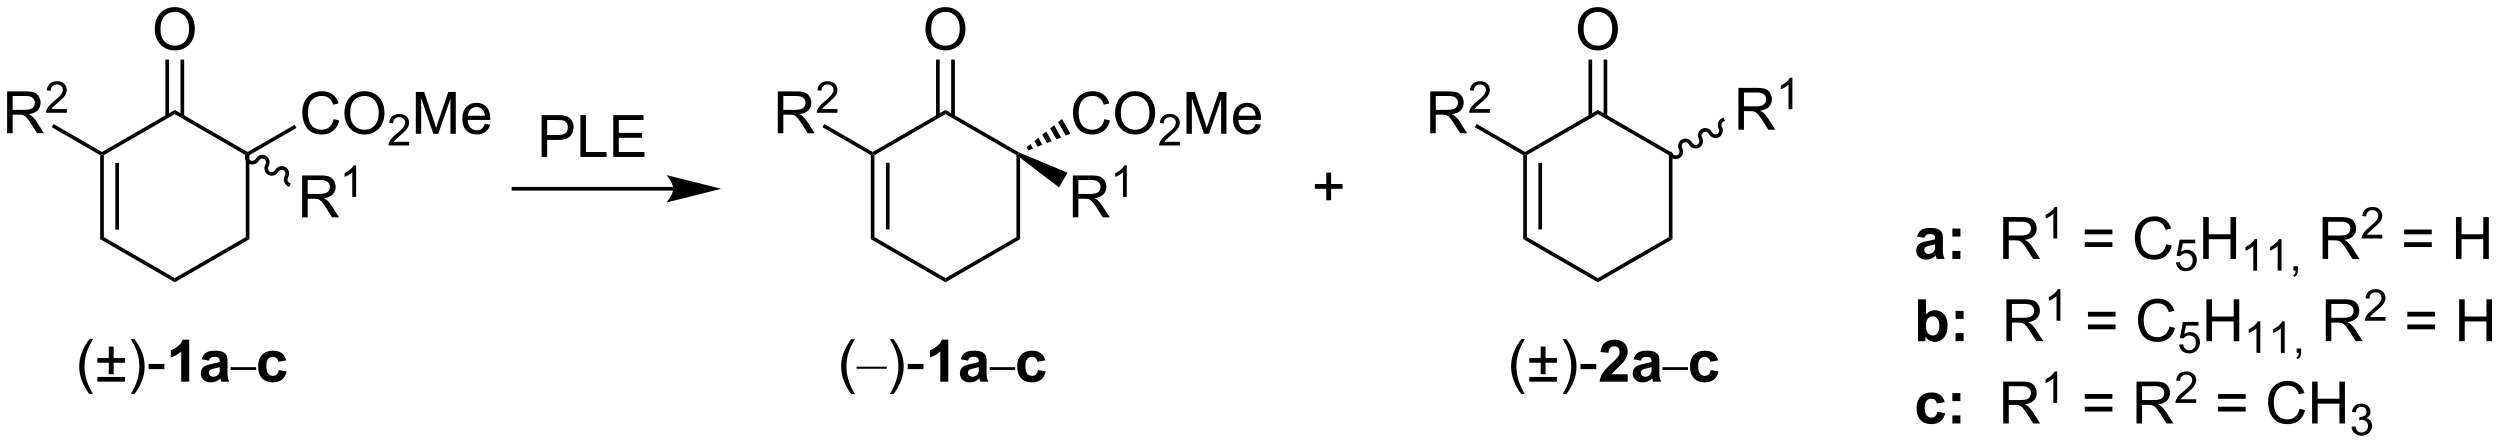 <?xml version="1.0" encoding="UTF-8"?>
<!DOCTYPE svg PUBLIC '-//W3C//DTD SVG 1.0//EN'
          'http://www.w3.org/TR/2001/REC-SVG-20010904/DTD/svg10.dtd'>
<svg stroke-dasharray="none" shape-rendering="auto" xmlns="http://www.w3.org/2000/svg" font-family="'Dialog'" text-rendering="auto" width="938" fill-opacity="1" color-interpolation="auto" color-rendering="auto" preserveAspectRatio="xMidYMid meet" font-size="12px" viewBox="0 0 938 167" fill="black" xmlns:xlink="http://www.w3.org/1999/xlink" stroke="black" image-rendering="auto" stroke-miterlimit="10" stroke-linecap="square" stroke-linejoin="miter" font-style="normal" stroke-width="1" height="167" stroke-dashoffset="0" font-weight="normal" stroke-opacity="1"
><!--Generated by the Batik Graphics2D SVG Generator--><defs id="genericDefs"
  /><g
  ><defs id="defs1"
    ><clipPath clipPathUnits="userSpaceOnUse" id="clipPath1"
      ><path d="M2.201 1.611 L353.818 1.611 L353.818 63.911 L2.201 63.911 L2.201 1.611 Z"
      /></clipPath
      ><clipPath clipPathUnits="userSpaceOnUse" id="clipPath2"
      ><path d="M4.189 17.029 L4.189 77.597 L346.028 77.597 L346.028 17.029 Z"
      /></clipPath
    ></defs
    ><g transform="scale(2.667,2.667) translate(-2.201,-1.611) matrix(1.029,0,0,1.029,-2.107,-15.905)"
    ><path d="M17.884 38.248 L18.134 38.104 L18.384 38.248 L18.384 49.46 L17.884 49.748 ZM19.954 39.299 L19.954 48.409 L20.454 48.409 L20.454 39.299 Z" stroke="none" clip-path="url(#clipPath2)"
    /></g
    ><g transform="matrix(2.743,0,0,2.743,-11.489,-46.709)"
    ><path d="M17.884 49.748 L18.384 49.46 L28.094 55.066 L28.094 55.643 Z" stroke="none" clip-path="url(#clipPath2)"
    /></g
    ><g transform="matrix(2.743,0,0,2.743,-11.489,-46.709)"
    ><path d="M28.094 55.643 L28.094 55.066 L37.803 49.46 L38.303 49.748 Z" stroke="none" clip-path="url(#clipPath2)"
    /></g
    ><g transform="matrix(2.743,0,0,2.743,-11.489,-46.709)"
    ><path d="M38.303 49.748 L37.803 49.46 L37.803 38.248 L38.053 38.104 L38.303 38.248 Z" stroke="none" clip-path="url(#clipPath2)"
    /></g
    ><g transform="matrix(2.743,0,0,2.743,-11.489,-46.709)"
    ><path d="M38.053 37.816 L38.053 38.104 L37.803 38.248 L28.094 32.643 L28.094 32.066 Z" stroke="none" clip-path="url(#clipPath2)"
    /></g
    ><g transform="matrix(2.743,0,0,2.743,-11.489,-46.709)"
    ><path d="M28.094 32.066 L28.094 32.643 L18.384 38.248 L18.134 38.104 L18.134 37.816 Z" stroke="none" clip-path="url(#clipPath2)"
    /></g
    ><g transform="matrix(2.743,0,0,2.743,-11.489,-46.709)"
    ><path d="M25.357 21.04 Q25.357 19.613 26.122 18.808 Q26.888 18.001 28.099 18.001 Q28.89 18.001 29.526 18.381 Q30.164 18.759 30.497 19.436 Q30.833 20.113 30.833 20.972 Q30.833 21.845 30.482 22.532 Q30.13 23.22 29.484 23.574 Q28.841 23.928 28.094 23.928 Q27.286 23.928 26.648 23.538 Q26.013 23.144 25.685 22.47 Q25.357 21.793 25.357 21.04 ZM26.138 21.051 Q26.138 22.087 26.693 22.683 Q27.25 23.277 28.091 23.277 Q28.945 23.277 29.497 22.676 Q30.052 22.074 30.052 20.97 Q30.052 20.269 29.815 19.748 Q29.578 19.228 29.122 18.941 Q28.669 18.652 28.101 18.652 Q27.297 18.652 26.716 19.207 Q26.138 19.759 26.138 21.051 Z" stroke="none" clip-path="url(#clipPath2)"
    /></g
    ><g transform="matrix(2.743,0,0,2.743,-11.489,-46.709)"
    ><path d="M29.379 32.952 L29.379 25.181 L28.879 25.181 L28.879 32.952 ZM27.309 32.952 L27.309 25.181 L26.809 25.181 L26.809 32.952 Z" stroke="none" clip-path="url(#clipPath2)"
    /></g
    ><g transform="matrix(2.743,0,0,2.743,-11.489,-46.709)"
    ><path d="M5.161 35.254 L5.161 29.528 L7.7 29.528 Q8.465 29.528 8.864 29.681 Q9.262 29.835 9.499 30.226 Q9.739 30.616 9.739 31.09 Q9.739 31.7 9.343 32.119 Q8.95 32.535 8.124 32.647 Q8.426 32.793 8.583 32.934 Q8.913 33.239 9.21 33.694 L10.208 35.254 L9.255 35.254 L8.497 34.062 Q8.163 33.546 7.947 33.272 Q7.734 32.999 7.564 32.89 Q7.395 32.78 7.218 32.739 Q7.09 32.71 6.796 32.71 L5.918 32.71 L5.918 35.254 L5.161 35.254 ZM5.918 32.054 L7.546 32.054 Q8.067 32.054 8.359 31.947 Q8.653 31.84 8.804 31.603 Q8.958 31.366 8.958 31.09 Q8.958 30.684 8.661 30.424 Q8.366 30.16 7.731 30.16 L5.918 30.16 L5.918 32.054 Z" stroke="none" clip-path="url(#clipPath2)"
    /></g
    ><g transform="matrix(2.743,0,0,2.743,-11.489,-46.709)"
    ><path d="M13.329 31.946 L13.329 32.454 L10.489 32.454 Q10.484 32.263 10.552 32.087 Q10.659 31.798 10.898 31.517 Q11.138 31.235 11.589 30.866 Q12.288 30.292 12.534 29.956 Q12.78 29.62 12.78 29.321 Q12.78 29.009 12.556 28.794 Q12.333 28.577 11.972 28.577 Q11.591 28.577 11.363 28.806 Q11.134 29.034 11.132 29.439 L10.589 29.384 Q10.646 28.776 11.009 28.46 Q11.372 28.142 11.984 28.142 Q12.603 28.142 12.962 28.485 Q13.323 28.827 13.323 29.333 Q13.323 29.591 13.218 29.841 Q13.113 30.089 12.866 30.364 Q12.622 30.64 12.054 31.12 Q11.579 31.519 11.444 31.661 Q11.31 31.804 11.222 31.946 L13.329 31.946 Z" stroke="none" clip-path="url(#clipPath2)"
    /></g
    ><g transform="matrix(2.743,0,0,2.743,-11.489,-46.709)"
    ><path d="M18.134 37.816 L18.134 38.104 L17.884 38.248 L11.268 34.429 L11.518 33.996 Z" stroke="none" clip-path="url(#clipPath2)"
    /></g
    ><g transform="matrix(2.743,0,0,2.743,-11.489,-46.709)"
    ><path d="M49.84 33.321 L50.598 33.511 Q50.361 34.446 49.741 34.938 Q49.122 35.428 48.228 35.428 Q47.301 35.428 46.721 35.05 Q46.142 34.673 45.838 33.959 Q45.536 33.243 45.536 32.423 Q45.536 31.527 45.877 30.863 Q46.221 30.196 46.851 29.85 Q47.481 29.504 48.239 29.504 Q49.098 29.504 49.684 29.941 Q50.27 30.379 50.502 31.173 L49.754 31.347 Q49.556 30.722 49.176 30.439 Q48.799 30.152 48.223 30.152 Q47.564 30.152 47.119 30.47 Q46.676 30.785 46.497 31.319 Q46.317 31.852 46.317 32.418 Q46.317 33.149 46.53 33.694 Q46.744 34.238 47.192 34.509 Q47.642 34.777 48.166 34.777 Q48.801 34.777 49.241 34.41 Q49.684 34.043 49.84 33.321 ZM51.303 32.54 Q51.303 31.113 52.068 30.308 Q52.834 29.501 54.045 29.501 Q54.836 29.501 55.472 29.881 Q56.11 30.259 56.443 30.936 Q56.779 31.613 56.779 32.472 Q56.779 33.345 56.428 34.032 Q56.076 34.72 55.43 35.074 Q54.787 35.428 54.039 35.428 Q53.232 35.428 52.594 35.037 Q51.959 34.644 51.631 33.97 Q51.303 33.293 51.303 32.54 ZM52.084 32.55 Q52.084 33.587 52.639 34.183 Q53.196 34.777 54.037 34.777 Q54.891 34.777 55.443 34.175 Q55.998 33.574 55.998 32.47 Q55.998 31.769 55.761 31.248 Q55.524 30.727 55.068 30.441 Q54.615 30.152 54.047 30.152 Q53.243 30.152 52.662 30.707 Q52.084 31.259 52.084 32.55 Z" stroke="none" clip-path="url(#clipPath2)"
    /></g
    ><g transform="matrix(2.743,0,0,2.743,-11.489,-46.709)"
    ><path d="M60.159 36.421 L60.159 36.929 L57.319 36.929 Q57.313 36.738 57.381 36.562 Q57.489 36.273 57.727 35.992 Q57.967 35.71 58.418 35.341 Q59.118 34.767 59.364 34.431 Q59.61 34.095 59.61 33.796 Q59.61 33.484 59.385 33.269 Q59.163 33.052 58.801 33.052 Q58.42 33.052 58.192 33.281 Q57.963 33.509 57.961 33.913 L57.418 33.859 Q57.475 33.251 57.838 32.935 Q58.202 32.617 58.813 32.617 Q59.432 32.617 59.791 32.96 Q60.153 33.302 60.153 33.808 Q60.153 34.066 60.047 34.316 Q59.942 34.564 59.696 34.839 Q59.452 35.115 58.883 35.595 Q58.409 35.994 58.274 36.136 Q58.139 36.279 58.051 36.421 L60.159 36.421 Z" stroke="none" clip-path="url(#clipPath2)"
    /></g
    ><g transform="matrix(2.743,0,0,2.743,-11.489,-46.709)"
    ><path d="M61.068 35.329 L61.068 29.602 L62.209 29.602 L63.565 33.657 Q63.753 34.222 63.839 34.504 Q63.935 34.191 64.143 33.587 L65.513 29.602 L66.534 29.602 L66.534 35.329 L65.802 35.329 L65.802 30.535 L64.138 35.329 L63.456 35.329 L61.8 30.454 L61.8 35.329 L61.068 35.329 ZM70.505 33.993 L71.232 34.082 Q71.06 34.72 70.594 35.071 Q70.13 35.423 69.409 35.423 Q68.498 35.423 67.964 34.863 Q67.432 34.3 67.432 33.29 Q67.432 32.243 67.972 31.665 Q68.511 31.087 69.37 31.087 Q70.201 31.087 70.727 31.655 Q71.255 32.22 71.255 33.246 Q71.255 33.308 71.253 33.433 L68.159 33.433 Q68.198 34.118 68.544 34.483 Q68.893 34.845 69.412 34.845 Q69.8 34.845 70.073 34.642 Q70.347 34.438 70.505 33.993 ZM68.198 32.855 L70.513 32.855 Q70.466 32.332 70.248 32.071 Q69.912 31.665 69.378 31.665 Q68.893 31.665 68.563 31.991 Q68.232 32.313 68.198 32.855 Z" stroke="none" clip-path="url(#clipPath2)"
    /></g
    ><g transform="matrix(2.743,0,0,2.743,-11.489,-46.709)"
    ><path d="M38.303 38.248 L38.053 38.104 L38.053 37.816 L44.492 34.098 L44.742 34.531 Z" stroke="none" clip-path="url(#clipPath2)"
    /></g
    ><g transform="matrix(2.743,0,0,2.743,-11.489,-46.709)"
    ><path d="M45.517 46.754 L45.517 41.028 L48.056 41.028 Q48.822 41.028 49.221 41.181 Q49.619 41.335 49.856 41.726 Q50.096 42.116 50.096 42.59 Q50.096 43.2 49.7 43.619 Q49.306 44.035 48.481 44.147 Q48.783 44.293 48.939 44.434 Q49.27 44.739 49.567 45.194 L50.564 46.754 L49.611 46.754 L48.853 45.562 Q48.52 45.046 48.304 44.772 Q48.09 44.499 47.921 44.39 Q47.752 44.28 47.575 44.239 Q47.447 44.21 47.153 44.21 L46.275 44.21 L46.275 46.754 L45.517 46.754 ZM46.275 43.554 L47.903 43.554 Q48.424 43.554 48.715 43.447 Q49.01 43.34 49.161 43.103 Q49.314 42.866 49.314 42.59 Q49.314 42.184 49.017 41.923 Q48.723 41.66 48.088 41.66 L46.275 41.66 L46.275 43.554 Z" stroke="none" clip-path="url(#clipPath2)"
    /></g
    ><g transform="matrix(2.743,0,0,2.743,-11.489,-46.709)"
    ><path d="M52.901 43.954 L52.373 43.954 L52.373 40.593 Q52.182 40.775 51.873 40.956 Q51.565 41.138 51.319 41.23 L51.319 40.72 Q51.76 40.511 52.09 40.216 Q52.422 39.919 52.561 39.642 L52.901 39.642 L52.901 43.954 Z" stroke="none" clip-path="url(#clipPath2)"
    /></g
    ><g transform="matrix(2.743,0,0,2.743,-11.489,-46.709)"
    ><path d="M37.836 37.979 C37.546 38.481 37.706 39.117 38.193 39.398 C38.68 39.679 39.31 39.499 39.6 38.997 C39.752 38.734 40.076 38.637 40.323 38.78 C40.571 38.923 40.649 39.252 40.497 39.515 C40.207 40.017 40.367 40.653 40.853 40.934 C41.34 41.215 41.97 41.035 42.26 40.533 C42.412 40.27 42.736 40.173 42.984 40.316 C43.231 40.459 43.309 40.788 43.157 41.051 C42.867 41.553 43.027 42.188 43.514 42.469 L43.73 42.594 L43.98 42.161 L43.764 42.036 C43.516 41.893 43.438 41.564 43.59 41.301 C43.88 40.799 43.72 40.164 43.233 39.883 C42.746 39.602 42.117 39.781 41.827 40.283 C41.675 40.546 41.351 40.644 41.103 40.5 C40.856 40.357 40.778 40.028 40.93 39.765 C41.22 39.263 41.06 38.628 40.573 38.347 C40.086 38.066 39.456 38.245 39.166 38.747 C39.015 39.01 38.691 39.108 38.443 38.964 C38.195 38.821 38.117 38.492 38.269 38.229 L38.394 38.013 L37.961 37.763 L37.836 37.979 Z" stroke="none" clip-path="url(#clipPath2)"
    /></g
    ><g transform="matrix(2.743,0,0,2.743,-11.489,-46.709)"
    ><path d="M123.301 38.248 L123.551 38.104 L123.801 38.248 L123.801 49.46 L123.301 49.748 ZM125.371 39.299 L125.371 48.409 L125.871 48.409 L125.871 39.299 Z" stroke="none" clip-path="url(#clipPath2)"
    /></g
    ><g transform="matrix(2.743,0,0,2.743,-11.489,-46.709)"
    ><path d="M123.301 49.748 L123.801 49.46 L133.51 55.066 L133.51 55.643 Z" stroke="none" clip-path="url(#clipPath2)"
    /></g
    ><g transform="matrix(2.743,0,0,2.743,-11.489,-46.709)"
    ><path d="M133.51 55.643 L133.51 55.066 L143.22 49.46 L143.72 49.748 Z" stroke="none" clip-path="url(#clipPath2)"
    /></g
    ><g transform="matrix(2.743,0,0,2.743,-11.489,-46.709)"
    ><path d="M143.72 49.748 L143.22 49.46 L143.22 38.248 L143.47 38.104 L143.72 38.606 Z" stroke="none" clip-path="url(#clipPath2)"
    /></g
    ><g transform="matrix(2.743,0,0,2.743,-11.489,-46.709)"
    ><path d="M143.595 37.888 L143.47 38.104 L143.22 38.248 L133.51 32.643 L133.51 32.066 Z" stroke="none" clip-path="url(#clipPath2)"
    /></g
    ><g transform="matrix(2.743,0,0,2.743,-11.489,-46.709)"
    ><path d="M133.51 32.066 L133.51 32.643 L123.801 38.248 L123.551 38.104 L123.551 37.816 Z" stroke="none" clip-path="url(#clipPath2)"
    /></g
    ><g transform="matrix(2.743,0,0,2.743,-11.489,-46.709)"
    ><path d="M130.773 21.04 Q130.773 19.613 131.539 18.808 Q132.305 18.001 133.516 18.001 Q134.307 18.001 134.943 18.381 Q135.581 18.759 135.914 19.436 Q136.25 20.113 136.25 20.972 Q136.25 21.845 135.898 22.532 Q135.547 23.22 134.901 23.574 Q134.258 23.928 133.51 23.928 Q132.703 23.928 132.065 23.537 Q131.43 23.144 131.101 22.47 Q130.773 21.793 130.773 21.04 ZM131.555 21.05 Q131.555 22.087 132.109 22.683 Q132.667 23.277 133.508 23.277 Q134.362 23.277 134.914 22.675 Q135.469 22.074 135.469 20.97 Q135.469 20.269 135.232 19.748 Q134.995 19.227 134.539 18.941 Q134.086 18.652 133.518 18.652 Q132.713 18.652 132.133 19.207 Q131.555 19.759 131.555 21.05 Z" stroke="none" clip-path="url(#clipPath2)"
    /></g
    ><g transform="matrix(2.743,0,0,2.743,-11.489,-46.709)"
    ><path d="M134.795 32.952 L134.795 25.181 L134.295 25.181 L134.295 32.952 ZM132.725 32.952 L132.725 25.181 L132.225 25.181 L132.225 32.952 Z" stroke="none" clip-path="url(#clipPath2)"
    /></g
    ><g transform="matrix(2.743,0,0,2.743,-11.489,-46.709)"
    ><path d="M110.577 35.254 L110.577 29.528 L113.116 29.528 Q113.882 29.528 114.28 29.681 Q114.679 29.835 114.916 30.226 Q115.155 30.616 115.155 31.09 Q115.155 31.7 114.76 32.119 Q114.366 32.535 113.541 32.647 Q113.843 32.793 113.999 32.934 Q114.33 33.239 114.627 33.694 L115.624 35.254 L114.671 35.254 L113.913 34.062 Q113.58 33.546 113.364 33.272 Q113.15 32.999 112.981 32.89 Q112.812 32.78 112.635 32.739 Q112.507 32.71 112.213 32.71 L111.335 32.71 L111.335 35.254 L110.577 35.254 ZM111.335 32.054 L112.963 32.054 Q113.484 32.054 113.775 31.947 Q114.07 31.84 114.221 31.603 Q114.374 31.366 114.374 31.09 Q114.374 30.684 114.077 30.424 Q113.783 30.16 113.148 30.16 L111.335 30.16 L111.335 32.054 Z" stroke="none" clip-path="url(#clipPath2)"
    /></g
    ><g transform="matrix(2.743,0,0,2.743,-11.489,-46.709)"
    ><path d="M118.746 31.946 L118.746 32.454 L115.906 32.454 Q115.9 32.263 115.969 32.087 Q116.076 31.798 116.314 31.517 Q116.555 31.235 117.006 30.866 Q117.705 30.292 117.951 29.956 Q118.197 29.62 118.197 29.321 Q118.197 29.009 117.972 28.794 Q117.75 28.577 117.389 28.577 Q117.008 28.577 116.779 28.806 Q116.551 29.034 116.549 29.439 L116.006 29.384 Q116.062 28.776 116.426 28.46 Q116.789 28.142 117.4 28.142 Q118.019 28.142 118.379 28.485 Q118.74 28.827 118.74 29.333 Q118.74 29.591 118.635 29.841 Q118.529 30.089 118.283 30.364 Q118.039 30.64 117.471 31.12 Q116.996 31.519 116.861 31.661 Q116.727 31.804 116.639 31.946 L118.746 31.946 Z" stroke="none" clip-path="url(#clipPath2)"
    /></g
    ><g transform="matrix(2.743,0,0,2.743,-11.489,-46.709)"
    ><path d="M123.551 37.816 L123.551 38.104 L123.301 38.248 L116.685 34.429 L116.935 33.996 Z" stroke="none" clip-path="url(#clipPath2)"
    /></g
    ><g transform="matrix(2.743,0,0,2.743,-11.489,-46.709)"
    ><path d="M155.257 33.321 L156.015 33.511 Q155.778 34.446 155.158 34.938 Q154.538 35.428 153.645 35.428 Q152.718 35.428 152.137 35.05 Q151.559 34.673 151.254 33.959 Q150.952 33.243 150.952 32.423 Q150.952 31.527 151.293 30.863 Q151.637 30.196 152.267 29.85 Q152.898 29.504 153.655 29.504 Q154.515 29.504 155.101 29.941 Q155.687 30.379 155.918 31.173 L155.171 31.347 Q154.973 30.722 154.593 30.439 Q154.215 30.152 153.64 30.152 Q152.981 30.152 152.536 30.47 Q152.093 30.785 151.913 31.319 Q151.733 31.852 151.733 32.418 Q151.733 33.149 151.947 33.694 Q152.161 34.238 152.608 34.509 Q153.059 34.777 153.582 34.777 Q154.218 34.777 154.658 34.41 Q155.101 34.043 155.257 33.321 ZM156.719 32.54 Q156.719 31.113 157.485 30.308 Q158.25 29.501 159.461 29.501 Q160.253 29.501 160.888 29.881 Q161.526 30.259 161.86 30.936 Q162.196 31.613 162.196 32.472 Q162.196 33.345 161.844 34.032 Q161.493 34.72 160.847 35.074 Q160.203 35.428 159.456 35.428 Q158.649 35.428 158.011 35.037 Q157.375 34.644 157.047 33.97 Q156.719 33.293 156.719 32.54 ZM157.5 32.55 Q157.5 33.587 158.055 34.183 Q158.612 34.777 159.453 34.777 Q160.308 34.777 160.86 34.175 Q161.415 33.574 161.415 32.47 Q161.415 31.769 161.178 31.248 Q160.94 30.727 160.485 30.441 Q160.032 30.152 159.464 30.152 Q158.659 30.152 158.078 30.707 Q157.5 31.259 157.5 32.55 Z" stroke="none" clip-path="url(#clipPath2)"
    /></g
    ><g transform="matrix(2.743,0,0,2.743,-11.489,-46.709)"
    ><path d="M165.575 36.421 L165.575 36.929 L162.735 36.929 Q162.73 36.738 162.798 36.562 Q162.905 36.273 163.144 35.992 Q163.384 35.71 163.835 35.341 Q164.534 34.767 164.78 34.431 Q165.026 34.095 165.026 33.796 Q165.026 33.484 164.802 33.269 Q164.579 33.052 164.218 33.052 Q163.837 33.052 163.608 33.281 Q163.38 33.509 163.378 33.913 L162.835 33.859 Q162.892 33.251 163.255 32.935 Q163.618 32.617 164.23 32.617 Q164.849 32.617 165.208 32.96 Q165.569 33.302 165.569 33.808 Q165.569 34.066 165.464 34.316 Q165.358 34.564 165.112 34.839 Q164.868 35.115 164.3 35.595 Q163.825 35.994 163.69 36.136 Q163.556 36.279 163.468 36.421 L165.575 36.421 Z" stroke="none" clip-path="url(#clipPath2)"
    /></g
    ><g transform="matrix(2.743,0,0,2.743,-11.489,-46.709)"
    ><path d="M166.484 35.329 L166.484 29.602 L167.625 29.602 L168.982 33.657 Q169.169 34.222 169.255 34.504 Q169.352 34.191 169.56 33.587 L170.93 29.602 L171.951 29.602 L171.951 35.329 L171.219 35.329 L171.219 30.535 L169.555 35.329 L168.873 35.329 L167.216 30.454 L167.216 35.329 L166.484 35.329 ZM175.922 33.993 L176.649 34.082 Q176.477 34.72 176.011 35.071 Q175.547 35.423 174.826 35.423 Q173.914 35.423 173.38 34.863 Q172.849 34.3 172.849 33.29 Q172.849 32.243 173.388 31.665 Q173.927 31.087 174.786 31.087 Q175.617 31.087 176.143 31.655 Q176.672 32.22 176.672 33.246 Q176.672 33.308 176.669 33.433 L173.576 33.433 Q173.615 34.118 173.961 34.483 Q174.31 34.845 174.828 34.845 Q175.216 34.845 175.49 34.642 Q175.763 34.438 175.922 33.993 ZM173.615 32.855 L175.93 32.855 Q175.883 32.332 175.664 32.071 Q175.328 31.665 174.794 31.665 Q174.31 31.665 173.979 31.991 Q173.649 32.313 173.615 32.855 Z" stroke="none" clip-path="url(#clipPath2)"
    /></g
    ><g transform="matrix(2.743,0,0,2.743,-11.489,-46.709)"
    ><path d="M144.596 37.165 L145.136 36.736 L145.487 37.345 L144.846 37.598 ZM145.676 36.308 L146.215 35.88 L146.769 36.838 L146.128 37.092 ZM146.755 35.452 L147.295 35.023 L148.05 36.332 L147.41 36.585 ZM147.834 34.595 L148.374 34.167 L149.332 35.826 L148.691 36.079 ZM148.914 33.738 L149.453 33.31 L150.613 35.319 L149.972 35.572 Z" stroke="none" clip-path="url(#clipPath2)"
    /></g
    ><g transform="matrix(2.743,0,0,2.743,-11.489,-46.709)"
    ><path d="M150.934 46.754 L150.934 41.028 L153.473 41.028 Q154.239 41.028 154.637 41.181 Q155.036 41.335 155.273 41.726 Q155.512 42.116 155.512 42.59 Q155.512 43.2 155.116 43.619 Q154.723 44.035 153.898 44.147 Q154.2 44.293 154.356 44.434 Q154.687 44.739 154.983 45.194 L155.981 46.754 L155.028 46.754 L154.27 45.562 Q153.937 45.046 153.72 44.772 Q153.507 44.499 153.338 44.39 Q153.168 44.28 152.991 44.239 Q152.864 44.21 152.569 44.21 L151.692 44.21 L151.692 46.754 L150.934 46.754 ZM151.692 43.554 L153.319 43.554 Q153.84 43.554 154.132 43.447 Q154.426 43.34 154.577 43.103 Q154.731 42.866 154.731 42.59 Q154.731 42.184 154.434 41.923 Q154.14 41.66 153.504 41.66 L151.692 41.66 L151.692 43.554 Z" stroke="none" clip-path="url(#clipPath2)"
    /></g
    ><g transform="matrix(2.743,0,0,2.743,-11.489,-46.709)"
    ><path d="M158.317 43.954 L157.79 43.954 L157.79 40.593 Q157.599 40.775 157.29 40.956 Q156.982 41.138 156.736 41.23 L156.736 40.72 Q157.177 40.511 157.507 40.216 Q157.839 39.919 157.978 39.642 L158.317 39.642 L158.317 43.954 Z" stroke="none" clip-path="url(#clipPath2)"
    /></g
    ><g transform="matrix(2.743,0,0,2.743,-11.489,-46.709)"
    ><path d="M143.72 38.606 L143.47 38.104 L143.595 37.888 L150.209 40.656 L149.049 42.665 Z" stroke="none" clip-path="url(#clipPath2)"
    /></g
    ><g transform="matrix(2.743,0,0,2.743,-11.489,-46.709)"
    ><path d="M212.546 38.248 L212.796 38.104 L213.046 38.248 L213.046 49.46 L212.546 49.748 ZM214.616 39.299 L214.616 48.409 L215.116 48.409 L215.116 39.299 Z" stroke="none" clip-path="url(#clipPath2)"
    /></g
    ><g transform="matrix(2.743,0,0,2.743,-11.489,-46.709)"
    ><path d="M212.546 49.748 L213.046 49.46 L222.755 55.066 L222.755 55.643 Z" stroke="none" clip-path="url(#clipPath2)"
    /></g
    ><g transform="matrix(2.743,0,0,2.743,-11.489,-46.709)"
    ><path d="M222.755 55.643 L222.755 55.066 L232.464 49.46 L232.964 49.748 Z" stroke="none" clip-path="url(#clipPath2)"
    /></g
    ><g transform="matrix(2.743,0,0,2.743,-11.489,-46.709)"
    ><path d="M232.964 49.748 L232.464 49.46 L232.464 38.248 L232.964 37.96 Z" stroke="none" clip-path="url(#clipPath2)"
    /></g
    ><g transform="matrix(2.743,0,0,2.743,-11.489,-46.709)"
    ><path d="M232.964 37.96 L232.464 38.248 L222.755 32.643 L222.755 32.066 Z" stroke="none" clip-path="url(#clipPath2)"
    /></g
    ><g transform="matrix(2.743,0,0,2.743,-11.489,-46.709)"
    ><path d="M222.755 32.066 L222.755 32.643 L213.046 38.248 L212.796 38.104 L212.796 37.816 Z" stroke="none" clip-path="url(#clipPath2)"
    /></g
    ><g transform="matrix(2.743,0,0,2.743,-11.489,-46.709)"
    ><path d="M220.018 21.04 Q220.018 19.613 220.784 18.808 Q221.549 18.001 222.76 18.001 Q223.552 18.001 224.187 18.381 Q224.825 18.759 225.159 19.436 Q225.495 20.113 225.495 20.972 Q225.495 21.845 225.143 22.532 Q224.792 23.22 224.146 23.574 Q223.502 23.928 222.755 23.928 Q221.948 23.928 221.31 23.537 Q220.674 23.144 220.346 22.47 Q220.018 21.793 220.018 21.04 ZM220.799 21.05 Q220.799 22.087 221.354 22.683 Q221.911 23.277 222.752 23.277 Q223.607 23.277 224.159 22.675 Q224.713 22.074 224.713 20.97 Q224.713 20.269 224.476 19.748 Q224.239 19.227 223.784 18.941 Q223.331 18.652 222.763 18.652 Q221.958 18.652 221.377 19.207 Q220.799 19.759 220.799 21.05 Z" stroke="none" clip-path="url(#clipPath2)"
    /></g
    ><g transform="matrix(2.743,0,0,2.743,-11.489,-46.709)"
    ><path d="M224.04 32.952 L224.04 25.181 L223.54 25.181 L223.54 32.952 ZM221.97 32.952 L221.97 25.181 L221.47 25.181 L221.47 32.952 Z" stroke="none" clip-path="url(#clipPath2)"
    /></g
    ><g transform="matrix(2.743,0,0,2.743,-11.489,-46.709)"
    ><path d="M199.822 35.254 L199.822 29.528 L202.361 29.528 Q203.127 29.528 203.525 29.681 Q203.924 29.835 204.161 30.226 Q204.4 30.616 204.4 31.09 Q204.4 31.7 204.005 32.119 Q203.611 32.535 202.786 32.647 Q203.088 32.793 203.244 32.934 Q203.575 33.239 203.872 33.694 L204.869 35.254 L203.916 35.254 L203.158 34.062 Q202.825 33.546 202.609 33.272 Q202.395 32.999 202.226 32.89 Q202.057 32.78 201.88 32.739 Q201.752 32.71 201.458 32.71 L200.58 32.71 L200.58 35.254 L199.822 35.254 ZM200.58 32.054 L202.208 32.054 Q202.728 32.054 203.02 31.947 Q203.314 31.84 203.465 31.603 Q203.619 31.366 203.619 31.09 Q203.619 30.684 203.322 30.424 Q203.028 30.16 202.393 30.16 L200.58 30.16 L200.58 32.054 Z" stroke="none" clip-path="url(#clipPath2)"
    /></g
    ><g transform="matrix(2.743,0,0,2.743,-11.489,-46.709)"
    ><path d="M207.991 31.946 L207.991 32.454 L205.151 32.454 Q205.145 32.263 205.213 32.087 Q205.321 31.798 205.559 31.517 Q205.799 31.235 206.25 30.866 Q206.95 30.292 207.196 29.956 Q207.442 29.62 207.442 29.321 Q207.442 29.009 207.217 28.794 Q206.995 28.577 206.633 28.577 Q206.252 28.577 206.024 28.806 Q205.796 29.034 205.793 29.439 L205.25 29.384 Q205.307 28.776 205.671 28.46 Q206.034 28.142 206.645 28.142 Q207.264 28.142 207.624 28.485 Q207.985 28.827 207.985 29.333 Q207.985 29.591 207.88 29.841 Q207.774 30.089 207.528 30.364 Q207.284 30.64 206.715 31.12 Q206.241 31.519 206.106 31.661 Q205.971 31.804 205.883 31.946 L207.991 31.946 Z" stroke="none" clip-path="url(#clipPath2)"
    /></g
    ><g transform="matrix(2.743,0,0,2.743,-11.489,-46.709)"
    ><path d="M212.796 37.816 L212.796 38.104 L212.546 38.248 L205.93 34.429 L206.18 33.996 Z" stroke="none" clip-path="url(#clipPath2)"
    /></g
    ><g transform="matrix(2.743,0,0,2.743,-11.489,-46.709)"
    ><path d="M241.976 34.775 L241.976 29.048 L244.515 29.048 Q245.28 29.048 245.679 29.202 Q246.077 29.356 246.314 29.746 Q246.554 30.137 246.554 30.611 Q246.554 31.22 246.158 31.64 Q245.765 32.056 244.939 32.168 Q245.241 32.314 245.398 32.455 Q245.728 32.759 246.025 33.215 L247.023 34.775 L246.07 34.775 L245.312 33.582 Q244.978 33.067 244.762 32.793 Q244.549 32.52 244.38 32.41 Q244.21 32.301 244.033 32.259 Q243.905 32.231 243.611 32.231 L242.734 32.231 L242.734 34.775 L241.976 34.775 ZM242.734 31.575 L244.361 31.575 Q244.882 31.575 245.174 31.468 Q245.468 31.361 245.619 31.124 Q245.773 30.887 245.773 30.611 Q245.773 30.205 245.476 29.944 Q245.181 29.681 244.546 29.681 L242.734 29.681 L242.734 31.575 Z" stroke="none" clip-path="url(#clipPath2)"
    /></g
    ><g transform="matrix(2.743,0,0,2.743,-11.489,-46.709)"
    ><path d="M249.359 31.975 L248.832 31.975 L248.832 28.614 Q248.641 28.795 248.332 28.977 Q248.023 29.159 247.777 29.25 L247.777 28.741 Q248.219 28.532 248.549 28.237 Q248.881 27.94 249.019 27.663 L249.359 27.663 L249.359 31.975 Z" stroke="none" clip-path="url(#clipPath2)"
    /></g
    ><g transform="matrix(2.743,0,0,2.743,-11.489,-46.709)"
    ><path d="M232.494 38.221 C232.765 38.734 233.388 38.936 233.885 38.672 C234.381 38.409 234.564 37.78 234.292 37.268 C234.15 36.999 234.24 36.673 234.493 36.539 C234.746 36.406 235.066 36.515 235.208 36.783 C235.48 37.295 236.102 37.497 236.599 37.234 C237.096 36.971 237.279 36.342 237.007 35.83 C236.865 35.561 236.954 35.235 237.207 35.101 C237.46 34.967 237.78 35.076 237.923 35.345 C238.194 35.857 238.817 36.059 239.314 35.796 C239.81 35.532 239.993 34.904 239.721 34.391 C239.579 34.123 239.669 33.797 239.922 33.663 L240.143 33.546 L239.908 33.104 L239.688 33.221 C239.191 33.484 239.008 34.113 239.28 34.626 C239.422 34.894 239.332 35.22 239.079 35.354 C238.827 35.488 238.506 35.379 238.364 35.11 C238.093 34.598 237.47 34.396 236.973 34.659 C236.476 34.923 236.294 35.551 236.565 36.064 C236.707 36.332 236.618 36.658 236.365 36.792 C236.112 36.926 235.792 36.817 235.65 36.549 C235.378 36.036 234.755 35.834 234.258 36.098 C233.762 36.361 233.579 36.99 233.851 37.502 C233.993 37.771 233.903 38.097 233.65 38.231 C233.398 38.364 233.077 38.255 232.935 37.987 L232.818 37.766 L232.376 38.001 L232.494 38.221 Z" stroke="none" clip-path="url(#clipPath2)"
    /></g
    ><g transform="matrix(2.743,0,0,2.743,-11.489,-46.709)"
    ><path d="M185.603 44.421 L185.603 42.851 L184.043 42.851 L184.043 42.195 L185.603 42.195 L185.603 40.638 L186.267 40.638 L186.267 42.195 L187.824 42.195 L187.824 42.851 L186.267 42.851 L186.267 44.421 L185.603 44.421 Z" stroke="none" clip-path="url(#clipPath2)"
    /></g
    ><g transform="matrix(2.743,0,0,2.743,-11.489,-46.709)"
    ><path d="M78.272 38.499 L78.272 32.773 L80.434 32.773 Q81.004 32.773 81.303 32.828 Q81.725 32.898 82.009 33.096 Q82.296 33.291 82.47 33.648 Q82.645 34.002 82.645 34.429 Q82.645 35.158 82.178 35.666 Q81.715 36.171 80.499 36.171 L79.03 36.171 L79.03 38.499 L78.272 38.499 ZM79.03 35.494 L80.512 35.494 Q81.246 35.494 81.553 35.221 Q81.863 34.947 81.863 34.453 Q81.863 34.093 81.681 33.838 Q81.499 33.58 81.202 33.499 Q81.012 33.447 80.496 33.447 L79.03 33.447 L79.03 35.494 ZM83.577 38.499 L83.577 32.773 L84.335 32.773 L84.335 37.822 L87.155 37.822 L87.155 38.499 L83.577 38.499 ZM88.073 38.499 L88.073 32.773 L92.214 32.773 L92.214 33.447 L88.831 33.447 L88.831 35.203 L92 35.203 L92 35.874 L88.831 35.874 L88.831 37.822 L92.347 37.822 L92.347 38.499 L88.073 38.499 Z" stroke="none" clip-path="url(#clipPath2)"
    /></g
    ><g transform="matrix(2.743,0,0,2.743,-11.489,-46.709)"
    ><path d="M267.405 49.566 L266.408 49.386 Q266.577 48.784 266.986 48.495 Q267.397 48.206 268.204 48.206 Q268.939 48.206 269.298 48.381 Q269.658 48.553 269.803 48.821 Q269.952 49.089 269.952 49.803 L269.939 51.084 Q269.939 51.631 269.991 51.891 Q270.046 52.152 270.189 52.449 L269.103 52.449 Q269.061 52.339 268.999 52.123 Q268.97 52.027 268.96 51.995 Q268.678 52.269 268.358 52.407 Q268.038 52.542 267.673 52.542 Q267.033 52.542 266.663 52.196 Q266.296 51.847 266.296 51.316 Q266.296 50.964 266.462 50.688 Q266.632 50.412 266.934 50.266 Q267.236 50.12 267.806 50.011 Q268.577 49.865 268.874 49.74 L268.874 49.631 Q268.874 49.316 268.717 49.18 Q268.561 49.045 268.126 49.045 Q267.835 49.045 267.671 49.162 Q267.507 49.277 267.405 49.566 ZM268.874 50.456 Q268.663 50.527 268.204 50.626 Q267.749 50.722 267.608 50.816 Q267.392 50.967 267.392 51.201 Q267.392 51.433 267.564 51.602 Q267.736 51.769 268.001 51.769 Q268.298 51.769 268.569 51.574 Q268.767 51.425 268.829 51.209 Q268.874 51.068 268.874 50.675 L268.874 50.456 ZM271.245 49.396 L271.245 48.3 L272.341 48.3 L272.341 49.396 L271.245 49.396 ZM271.245 52.449 L271.245 51.349 L272.341 51.349 L272.341 52.449 L271.245 52.449 Z" stroke="none" clip-path="url(#clipPath2)"
    /></g
    ><g transform="matrix(2.743,0,0,2.743,-11.489,-46.709)"
    ><path d="M278.198 52.449 L278.198 46.722 L280.737 46.722 Q281.503 46.722 281.901 46.876 Q282.3 47.029 282.537 47.42 Q282.776 47.81 282.776 48.284 Q282.776 48.894 282.38 49.313 Q281.987 49.73 281.162 49.842 Q281.464 49.988 281.62 50.128 Q281.951 50.433 282.248 50.889 L283.245 52.449 L282.292 52.449 L281.534 51.256 Q281.201 50.74 280.985 50.467 Q280.771 50.193 280.602 50.084 Q280.432 49.974 280.255 49.933 Q280.128 49.904 279.833 49.904 L278.956 49.904 L278.956 52.449 L278.198 52.449 ZM278.956 49.248 L280.583 49.248 Q281.104 49.248 281.396 49.141 Q281.69 49.034 281.841 48.797 Q281.995 48.56 281.995 48.284 Q281.995 47.878 281.698 47.618 Q281.404 47.355 280.768 47.355 L278.956 47.355 L278.956 49.248 Z" stroke="none" clip-path="url(#clipPath2)"
    /></g
    ><g transform="matrix(2.743,0,0,2.743,-11.489,-46.709)"
    ><path d="M285.582 49.648 L285.054 49.648 L285.054 46.287 Q284.863 46.469 284.554 46.651 Q284.246 46.832 284 46.924 L284 46.414 Q284.441 46.205 284.771 45.91 Q285.103 45.613 285.242 45.336 L285.582 45.336 L285.582 49.648 Z" stroke="none" clip-path="url(#clipPath2)"
    /></g
    ><g transform="matrix(2.743,0,0,2.743,-11.489,-46.709)"
    ><path d="M293.131 49.081 L289.35 49.081 L289.35 48.425 L293.131 48.425 L293.131 49.081 ZM293.131 50.818 L289.35 50.818 L289.35 50.162 L293.131 50.162 L293.131 50.818 ZM300.502 50.441 L301.26 50.631 Q301.023 51.566 300.403 52.058 Q299.784 52.547 298.89 52.547 Q297.963 52.547 297.383 52.17 Q296.805 51.792 296.5 51.079 Q296.198 50.363 296.198 49.542 Q296.198 48.646 296.539 47.982 Q296.883 47.316 297.513 46.969 Q298.143 46.623 298.901 46.623 Q299.76 46.623 300.346 47.06 Q300.932 47.498 301.164 48.292 L300.416 48.467 Q300.219 47.842 299.838 47.558 Q299.461 47.271 298.885 47.271 Q298.226 47.271 297.781 47.589 Q297.338 47.904 297.159 48.438 Q296.979 48.972 296.979 49.537 Q296.979 50.269 297.192 50.813 Q297.406 51.357 297.854 51.628 Q298.305 51.896 298.828 51.896 Q299.463 51.896 299.903 51.529 Q300.346 51.162 300.502 50.441 Z" stroke="none" clip-path="url(#clipPath2)"
    /></g
    ><g transform="matrix(2.743,0,0,2.743,-11.489,-46.709)"
    ><path d="M301.827 52.923 L302.379 52.877 Q302.442 53.281 302.664 53.484 Q302.889 53.687 303.205 53.687 Q303.586 53.687 303.85 53.4 Q304.114 53.113 304.114 52.638 Q304.114 52.187 303.86 51.927 Q303.608 51.666 303.198 51.666 Q302.942 51.666 302.737 51.783 Q302.532 51.898 302.414 52.082 L301.92 52.017 L302.336 49.812 L304.471 49.812 L304.471 50.316 L302.758 50.316 L302.526 51.47 Q302.913 51.201 303.338 51.201 Q303.901 51.201 304.288 51.592 Q304.674 51.98 304.674 52.592 Q304.674 53.175 304.334 53.599 Q303.92 54.123 303.205 54.123 Q302.62 54.123 302.248 53.795 Q301.879 53.465 301.827 52.923 Z" stroke="none" clip-path="url(#clipPath2)"
    /></g
    ><g transform="matrix(2.743,0,0,2.743,-11.489,-46.709)"
    ><path d="M305.554 52.449 L305.554 46.722 L306.312 46.722 L306.312 49.074 L309.288 49.074 L309.288 46.722 L310.046 46.722 L310.046 52.449 L309.288 52.449 L309.288 49.748 L306.312 49.748 L306.312 52.449 L305.554 52.449 Z" stroke="none" clip-path="url(#clipPath2)"
    /></g
    ><g transform="matrix(2.743,0,0,2.743,-11.489,-46.709)"
    ><path d="M312.927 54.048 L312.4 54.048 L312.4 50.687 Q312.209 50.869 311.9 51.05 Q311.591 51.232 311.345 51.324 L311.345 50.814 Q311.787 50.605 312.117 50.31 Q312.449 50.013 312.587 49.736 L312.927 49.736 L312.927 54.048 ZM316.264 54.048 L315.737 54.048 L315.737 50.687 Q315.545 50.869 315.237 51.05 Q314.928 51.232 314.682 51.324 L314.682 50.814 Q315.123 50.605 315.454 50.31 Q315.786 50.013 315.924 49.736 L316.264 49.736 L316.264 54.048 ZM317.898 54.048 L317.898 53.447 L318.5 53.447 L318.5 54.048 Q318.5 54.38 318.382 54.584 Q318.265 54.787 318.009 54.898 L317.863 54.673 Q318.031 54.599 318.109 54.457 Q318.189 54.316 318.197 54.048 L317.898 54.048 Z" stroke="none" clip-path="url(#clipPath2)"
    /></g
    ><g transform="matrix(2.743,0,0,2.743,-11.489,-46.709)"
    ><path d="M321.885 52.449 L321.885 46.722 L324.424 46.722 Q325.189 46.722 325.588 46.876 Q325.986 47.029 326.223 47.42 Q326.463 47.81 326.463 48.284 Q326.463 48.894 326.067 49.313 Q325.674 49.73 324.848 49.842 Q325.15 49.988 325.307 50.128 Q325.637 50.433 325.934 50.889 L326.932 52.449 L325.978 52.449 L325.221 51.256 Q324.887 50.74 324.671 50.467 Q324.457 50.193 324.288 50.084 Q324.119 49.974 323.942 49.933 Q323.814 49.904 323.52 49.904 L322.642 49.904 L322.642 52.449 L321.885 52.449 ZM322.642 49.248 L324.27 49.248 Q324.791 49.248 325.082 49.141 Q325.377 49.034 325.528 48.797 Q325.682 48.56 325.682 48.284 Q325.682 47.878 325.385 47.618 Q325.09 47.355 324.455 47.355 L322.642 47.355 L322.642 49.248 Z" stroke="none" clip-path="url(#clipPath2)"
    /></g
    ><g transform="matrix(2.743,0,0,2.743,-11.489,-46.709)"
    ><path d="M330.053 49.141 L330.053 49.648 L327.213 49.648 Q327.207 49.457 327.276 49.281 Q327.383 48.992 327.622 48.711 Q327.862 48.43 328.313 48.061 Q329.012 47.486 329.258 47.151 Q329.504 46.815 329.504 46.516 Q329.504 46.203 329.28 45.988 Q329.057 45.772 328.696 45.772 Q328.315 45.772 328.086 46 Q327.858 46.229 327.856 46.633 L327.313 46.578 Q327.37 45.971 327.733 45.654 Q328.096 45.336 328.707 45.336 Q329.327 45.336 329.686 45.68 Q330.047 46.022 330.047 46.527 Q330.047 46.785 329.942 47.035 Q329.836 47.283 329.59 47.559 Q329.346 47.834 328.778 48.315 Q328.303 48.713 328.168 48.855 Q328.034 48.998 327.946 49.141 L330.053 49.141 Z" stroke="none" clip-path="url(#clipPath2)"
    /></g
    ><g transform="matrix(2.743,0,0,2.743,-11.489,-46.709)"
    ><path d="M336.818 49.081 L333.037 49.081 L333.037 48.425 L336.818 48.425 L336.818 49.081 ZM336.818 50.818 L333.037 50.818 L333.037 50.162 L336.818 50.162 L336.818 50.818 ZM340.126 52.449 L340.126 46.722 L340.884 46.722 L340.884 49.074 L343.861 49.074 L343.861 46.722 L344.619 46.722 L344.619 52.449 L343.861 52.449 L343.861 49.748 L340.884 49.748 L340.884 52.449 L340.126 52.449 Z" stroke="none" clip-path="url(#clipPath2)"
    /></g
    ><g transform="matrix(2.743,0,0,2.743,-11.489,-46.709)"
    ><path d="M266.538 63.699 L266.538 57.972 L267.634 57.972 L267.634 60.034 Q268.142 59.456 268.837 59.456 Q269.595 59.456 270.09 60.006 Q270.587 60.553 270.587 61.581 Q270.587 62.644 270.082 63.219 Q269.577 63.792 268.853 63.792 Q268.499 63.792 268.152 63.615 Q267.806 63.435 267.556 63.089 L267.556 63.699 L266.538 63.699 ZM267.626 61.534 Q267.626 62.178 267.829 62.488 Q268.116 62.925 268.587 62.925 Q268.952 62.925 269.207 62.615 Q269.462 62.303 269.462 61.636 Q269.462 60.925 269.204 60.61 Q268.947 60.295 268.546 60.295 Q268.15 60.295 267.887 60.602 Q267.626 60.909 267.626 61.534 ZM271.682 60.646 L271.682 59.55 L272.779 59.55 L272.779 60.646 L271.682 60.646 ZM271.682 63.699 L271.682 62.599 L272.779 62.599 L272.779 63.699 L271.682 63.699 Z" stroke="none" clip-path="url(#clipPath2)"
    /></g
    ><g transform="matrix(2.743,0,0,2.743,-11.489,-46.709)"
    ><path d="M278.635 63.699 L278.635 57.972 L281.175 57.972 Q281.94 57.972 282.339 58.126 Q282.737 58.279 282.974 58.67 Q283.214 59.06 283.214 59.534 Q283.214 60.144 282.818 60.563 Q282.425 60.98 281.599 61.092 Q281.901 61.238 282.057 61.378 Q282.388 61.683 282.685 62.139 L283.682 63.699 L282.729 63.699 L281.971 62.506 Q281.638 61.99 281.422 61.717 Q281.208 61.443 281.039 61.334 Q280.87 61.224 280.693 61.183 Q280.565 61.154 280.271 61.154 L279.393 61.154 L279.393 63.699 L278.635 63.699 ZM279.393 60.498 L281.021 60.498 Q281.542 60.498 281.833 60.391 Q282.128 60.284 282.279 60.047 Q282.432 59.81 282.432 59.534 Q282.432 59.128 282.135 58.868 Q281.841 58.605 281.206 58.605 L279.393 58.605 L279.393 60.498 Z" stroke="none" clip-path="url(#clipPath2)"
    /></g
    ><g transform="matrix(2.743,0,0,2.743,-11.489,-46.709)"
    ><path d="M286.019 60.898 L285.492 60.898 L285.492 57.537 Q285.3 57.719 284.992 57.901 Q284.683 58.082 284.437 58.174 L284.437 57.664 Q284.878 57.455 285.209 57.16 Q285.541 56.863 285.679 56.586 L286.019 56.586 L286.019 60.898 Z" stroke="none" clip-path="url(#clipPath2)"
    /></g
    ><g transform="matrix(2.743,0,0,2.743,-11.489,-46.709)"
    ><path d="M293.569 60.331 L289.788 60.331 L289.788 59.675 L293.569 59.675 L293.569 60.331 ZM293.569 62.068 L289.788 62.068 L289.788 61.412 L293.569 61.412 L293.569 62.068 ZM300.94 61.691 L301.698 61.881 Q301.461 62.816 300.841 63.308 Q300.221 63.797 299.328 63.797 Q298.401 63.797 297.82 63.42 Q297.242 63.042 296.937 62.329 Q296.635 61.613 296.635 60.792 Q296.635 59.896 296.976 59.232 Q297.32 58.566 297.95 58.219 Q298.58 57.873 299.338 57.873 Q300.198 57.873 300.784 58.31 Q301.37 58.748 301.601 59.542 L300.854 59.717 Q300.656 59.092 300.276 58.808 Q299.898 58.521 299.323 58.521 Q298.664 58.521 298.219 58.839 Q297.776 59.154 297.596 59.688 Q297.416 60.222 297.416 60.787 Q297.416 61.519 297.63 62.063 Q297.844 62.607 298.291 62.878 Q298.742 63.146 299.265 63.146 Q299.901 63.146 300.341 62.779 Q300.784 62.412 300.94 61.691 Z" stroke="none" clip-path="url(#clipPath2)"
    /></g
    ><g transform="matrix(2.743,0,0,2.743,-11.489,-46.709)"
    ><path d="M302.264 64.174 L302.817 64.127 Q302.879 64.531 303.102 64.734 Q303.327 64.937 303.643 64.937 Q304.024 64.937 304.288 64.65 Q304.551 64.363 304.551 63.888 Q304.551 63.437 304.297 63.177 Q304.045 62.916 303.635 62.916 Q303.379 62.916 303.174 63.033 Q302.969 63.148 302.852 63.332 L302.358 63.267 L302.774 61.062 L304.909 61.062 L304.909 61.566 L303.196 61.566 L302.963 62.72 Q303.35 62.451 303.776 62.451 Q304.338 62.451 304.725 62.842 Q305.112 63.23 305.112 63.842 Q305.112 64.425 304.772 64.849 Q304.358 65.373 303.643 65.373 Q303.057 65.373 302.686 65.045 Q302.317 64.715 302.264 64.174 Z" stroke="none" clip-path="url(#clipPath2)"
    /></g
    ><g transform="matrix(2.743,0,0,2.743,-11.489,-46.709)"
    ><path d="M305.992 63.699 L305.992 57.972 L306.75 57.972 L306.75 60.324 L309.726 60.324 L309.726 57.972 L310.484 57.972 L310.484 63.699 L309.726 63.699 L309.726 60.998 L306.75 60.998 L306.75 63.699 L305.992 63.699 Z" stroke="none" clip-path="url(#clipPath2)"
    /></g
    ><g transform="matrix(2.743,0,0,2.743,-11.489,-46.709)"
    ><path d="M313.365 65.299 L312.837 65.299 L312.837 61.937 Q312.646 62.119 312.337 62.3 Q312.029 62.482 311.783 62.574 L311.783 62.064 Q312.224 61.855 312.554 61.56 Q312.886 61.263 313.025 60.986 L313.365 60.986 L313.365 65.299 ZM316.702 65.299 L316.174 65.299 L316.174 61.937 Q315.983 62.119 315.674 62.3 Q315.366 62.482 315.12 62.574 L315.12 62.064 Q315.561 61.855 315.891 61.56 Q316.223 61.263 316.362 60.986 L316.702 60.986 L316.702 65.299 ZM318.335 65.299 L318.335 64.697 L318.937 64.697 L318.937 65.299 Q318.937 65.63 318.82 65.834 Q318.703 66.037 318.447 66.148 L318.3 65.924 Q318.468 65.849 318.546 65.707 Q318.626 65.566 318.634 65.299 L318.335 65.299 Z" stroke="none" clip-path="url(#clipPath2)"
    /></g
    ><g transform="matrix(2.743,0,0,2.743,-11.489,-46.709)"
    ><path d="M322.322 63.699 L322.322 57.972 L324.861 57.972 Q325.627 57.972 326.025 58.126 Q326.424 58.279 326.661 58.67 Q326.9 59.06 326.9 59.534 Q326.9 60.144 326.504 60.563 Q326.111 60.98 325.286 61.092 Q325.588 61.238 325.744 61.378 Q326.075 61.683 326.372 62.139 L327.369 63.699 L326.416 63.699 L325.658 62.506 Q325.325 61.99 325.108 61.717 Q324.895 61.443 324.726 61.334 Q324.557 61.224 324.379 61.183 Q324.252 61.154 323.957 61.154 L323.08 61.154 L323.08 63.699 L322.322 63.699 ZM323.08 60.498 L324.707 60.498 Q325.228 60.498 325.52 60.391 Q325.814 60.284 325.965 60.047 Q326.119 59.81 326.119 59.534 Q326.119 59.128 325.822 58.868 Q325.528 58.605 324.892 58.605 L323.08 58.605 L323.08 60.498 Z" stroke="none" clip-path="url(#clipPath2)"
    /></g
    ><g transform="matrix(2.743,0,0,2.743,-11.489,-46.709)"
    ><path d="M330.491 60.391 L330.491 60.898 L327.651 60.898 Q327.645 60.707 327.713 60.531 Q327.821 60.242 328.059 59.961 Q328.299 59.68 328.75 59.311 Q329.45 58.736 329.696 58.401 Q329.942 58.065 329.942 57.766 Q329.942 57.453 329.717 57.238 Q329.495 57.022 329.133 57.022 Q328.752 57.022 328.524 57.25 Q328.295 57.479 328.293 57.883 L327.75 57.828 Q327.807 57.221 328.17 56.904 Q328.534 56.586 329.145 56.586 Q329.764 56.586 330.123 56.93 Q330.485 57.272 330.485 57.777 Q330.485 58.035 330.379 58.285 Q330.274 58.533 330.028 58.809 Q329.784 59.084 329.215 59.565 Q328.741 59.963 328.606 60.105 Q328.471 60.248 328.383 60.391 L330.491 60.391 Z" stroke="none" clip-path="url(#clipPath2)"
    /></g
    ><g transform="matrix(2.743,0,0,2.743,-11.489,-46.709)"
    ><path d="M337.255 60.331 L333.474 60.331 L333.474 59.675 L337.255 59.675 L337.255 60.331 ZM337.255 62.068 L333.474 62.068 L333.474 61.412 L337.255 61.412 L337.255 62.068 ZM340.564 63.699 L340.564 57.972 L341.322 57.972 L341.322 60.324 L344.298 60.324 L344.298 57.972 L345.056 57.972 L345.056 63.699 L344.298 63.699 L344.298 60.998 L341.322 60.998 L341.322 63.699 L340.564 63.699 Z" stroke="none" clip-path="url(#clipPath2)"
    /></g
    ><g transform="matrix(2.743,0,0,2.743,-11.489,-46.709)"
    ><path d="M270.202 72.027 L269.119 72.222 Q269.064 71.896 268.871 71.732 Q268.678 71.568 268.369 71.568 Q267.96 71.568 267.715 71.852 Q267.47 72.136 267.47 72.8 Q267.47 73.537 267.717 73.842 Q267.967 74.146 268.384 74.146 Q268.697 74.146 268.895 73.969 Q269.095 73.792 269.178 73.357 L270.257 73.542 Q270.087 74.284 269.611 74.665 Q269.134 75.042 268.335 75.042 Q267.423 75.042 266.882 74.469 Q266.342 73.894 266.342 72.878 Q266.342 71.85 266.884 71.279 Q267.428 70.706 268.353 70.706 Q269.111 70.706 269.559 71.032 Q270.007 71.357 270.202 72.027 ZM271.245 71.896 L271.245 70.8 L272.341 70.8 L272.341 71.896 L271.245 71.896 ZM271.245 74.948 L271.245 73.85 L272.341 73.85 L272.341 74.948 L271.245 74.948 Z" stroke="none" clip-path="url(#clipPath2)"
    /></g
    ><g transform="matrix(2.743,0,0,2.743,-11.489,-46.709)"
    ><path d="M278.198 74.948 L278.198 69.222 L280.737 69.222 Q281.503 69.222 281.901 69.376 Q282.3 69.529 282.537 69.92 Q282.776 70.311 282.776 70.784 Q282.776 71.394 282.38 71.813 Q281.987 72.23 281.162 72.342 Q281.464 72.488 281.62 72.628 Q281.951 72.933 282.248 73.389 L283.245 74.948 L282.292 74.948 L281.534 73.756 Q281.201 73.24 280.985 72.967 Q280.771 72.693 280.602 72.584 Q280.432 72.475 280.255 72.433 Q280.128 72.404 279.833 72.404 L278.956 72.404 L278.956 74.948 L278.198 74.948 ZM278.956 71.748 L280.583 71.748 Q281.104 71.748 281.396 71.641 Q281.69 71.534 281.841 71.297 Q281.995 71.061 281.995 70.784 Q281.995 70.378 281.698 70.118 Q281.404 69.855 280.768 69.855 L278.956 69.855 L278.956 71.748 Z" stroke="none" clip-path="url(#clipPath2)"
    /></g
    ><g transform="matrix(2.743,0,0,2.743,-11.489,-46.709)"
    ><path d="M285.582 72.148 L285.054 72.148 L285.054 68.787 Q284.863 68.969 284.554 69.15 Q284.246 69.332 284 69.424 L284 68.914 Q284.441 68.705 284.771 68.41 Q285.103 68.113 285.242 67.836 L285.582 67.836 L285.582 72.148 Z" stroke="none" clip-path="url(#clipPath2)"
    /></g
    ><g transform="matrix(2.743,0,0,2.743,-11.489,-46.709)"
    ><path d="M293.131 71.581 L289.35 71.581 L289.35 70.925 L293.131 70.925 L293.131 71.581 ZM293.131 73.318 L289.35 73.318 L289.35 72.662 L293.131 72.662 L293.131 73.318 ZM296.43 74.948 L296.43 69.222 L298.969 69.222 Q299.734 69.222 300.133 69.376 Q300.531 69.529 300.768 69.92 Q301.008 70.311 301.008 70.784 Q301.008 71.394 300.612 71.813 Q300.219 72.23 299.393 72.342 Q299.695 72.488 299.851 72.628 Q300.182 72.933 300.479 73.389 L301.476 74.948 L300.523 74.948 L299.765 73.756 Q299.432 73.24 299.216 72.967 Q299.002 72.693 298.833 72.584 Q298.664 72.475 298.487 72.433 Q298.359 72.404 298.065 72.404 L297.187 72.404 L297.187 74.948 L296.43 74.948 ZM297.187 71.748 L298.815 71.748 Q299.336 71.748 299.627 71.641 Q299.922 71.534 300.073 71.297 Q300.226 71.061 300.226 70.784 Q300.226 70.378 299.93 70.118 Q299.635 69.855 299 69.855 L297.187 69.855 L297.187 71.748 Z" stroke="none" clip-path="url(#clipPath2)"
    /></g
    ><g transform="matrix(2.743,0,0,2.743,-11.489,-46.709)"
    ><path d="M304.598 71.641 L304.598 72.148 L301.758 72.148 Q301.752 71.957 301.821 71.781 Q301.928 71.492 302.166 71.211 Q302.407 70.93 302.858 70.561 Q303.557 69.986 303.803 69.65 Q304.049 69.314 304.049 69.016 Q304.049 68.703 303.825 68.488 Q303.602 68.272 303.241 68.272 Q302.86 68.272 302.631 68.5 Q302.403 68.729 302.401 69.133 L301.858 69.078 Q301.914 68.471 302.278 68.154 Q302.641 67.836 303.252 67.836 Q303.872 67.836 304.231 68.18 Q304.592 68.522 304.592 69.027 Q304.592 69.285 304.487 69.535 Q304.381 69.783 304.135 70.059 Q303.891 70.334 303.323 70.814 Q302.848 71.213 302.713 71.356 Q302.579 71.498 302.491 71.641 L304.598 71.641 Z" stroke="none" clip-path="url(#clipPath2)"
    /></g
    ><g transform="matrix(2.743,0,0,2.743,-11.489,-46.709)"
    ><path d="M311.363 71.581 L307.582 71.581 L307.582 70.925 L311.363 70.925 L311.363 71.581 ZM311.363 73.318 L307.582 73.318 L307.582 72.662 L311.363 72.662 L311.363 73.318 ZM318.734 72.941 L319.492 73.131 Q319.255 74.066 318.635 74.558 Q318.015 75.047 317.122 75.047 Q316.195 75.047 315.614 74.67 Q315.036 74.292 314.731 73.579 Q314.429 72.863 314.429 72.042 Q314.429 71.146 314.77 70.482 Q315.114 69.816 315.744 69.469 Q316.375 69.123 317.132 69.123 Q317.992 69.123 318.578 69.561 Q319.163 69.998 319.395 70.792 L318.648 70.967 Q318.45 70.342 318.07 70.058 Q317.692 69.771 317.117 69.771 Q316.458 69.771 316.012 70.089 Q315.57 70.404 315.39 70.938 Q315.21 71.472 315.21 72.037 Q315.21 72.769 315.424 73.313 Q315.637 73.857 316.085 74.128 Q316.536 74.396 317.059 74.396 Q317.695 74.396 318.135 74.029 Q318.578 73.662 318.734 72.941 ZM320.449 74.948 L320.449 69.222 L321.207 69.222 L321.207 71.573 L324.183 71.573 L324.183 69.222 L324.941 69.222 L324.941 74.948 L324.183 74.948 L324.183 72.248 L321.207 72.248 L321.207 74.948 L320.449 74.948 Z" stroke="none" clip-path="url(#clipPath2)"
    /></g
    ><g transform="matrix(2.743,0,0,2.743,-11.489,-46.709)"
    ><path d="M325.837 75.414 L326.365 75.343 Q326.457 75.793 326.673 75.99 Q326.892 76.187 327.207 76.187 Q327.578 76.187 327.833 75.929 Q328.091 75.671 328.091 75.291 Q328.091 74.927 327.853 74.693 Q327.617 74.457 327.25 74.457 Q327.101 74.457 326.878 74.515 L326.937 74.052 Q326.99 74.058 327.021 74.058 Q327.359 74.058 327.628 73.882 Q327.898 73.707 327.898 73.34 Q327.898 73.05 327.701 72.861 Q327.505 72.67 327.195 72.67 Q326.886 72.67 326.681 72.863 Q326.476 73.056 326.417 73.443 L325.89 73.349 Q325.988 72.818 326.329 72.527 Q326.673 72.236 327.183 72.236 Q327.535 72.236 327.829 72.386 Q328.126 72.537 328.283 72.799 Q328.439 73.058 328.439 73.351 Q328.439 73.63 328.288 73.859 Q328.14 74.088 327.847 74.222 Q328.228 74.31 328.439 74.588 Q328.65 74.863 328.65 75.279 Q328.65 75.841 328.24 76.234 Q327.829 76.625 327.203 76.625 Q326.638 76.625 326.263 76.289 Q325.89 75.951 325.837 75.414 Z" stroke="none" clip-path="url(#clipPath2)"
    /></g
    ><g transform="matrix(2.743,0,0,2.743,-11.489,-46.709)"
    ><path d="M16.413 70.924 Q15.83 70.19 15.426 69.205 Q15.025 68.218 15.025 67.164 Q15.025 66.234 15.327 65.382 Q15.678 64.395 16.413 63.414 L16.916 63.414 Q16.444 64.226 16.291 64.575 Q16.053 65.114 15.915 65.7 Q15.749 66.429 15.749 67.169 Q15.749 69.046 16.916 70.924 L16.413 70.924 ZM19.069 68.224 L19.069 66.648 L17.509 66.648 L17.509 65.997 L19.069 65.997 L19.069 64.437 L19.733 64.437 L19.733 65.997 L21.291 65.997 L21.291 66.648 L19.733 66.648 L19.733 68.224 L19.069 68.224 ZM21.291 69.239 L17.509 69.239 L17.509 68.583 L21.291 68.583 L21.291 69.239 ZM22.585 70.924 L22.08 70.924 Q23.249 69.046 23.249 67.169 Q23.249 66.434 23.08 65.71 Q22.947 65.125 22.71 64.585 Q22.556 64.234 22.08 63.414 L22.585 63.414 Q23.319 64.395 23.671 65.382 Q23.97 66.234 23.97 67.164 Q23.97 68.218 23.567 69.205 Q23.163 70.19 22.585 70.924 ZM24.515 67.52 L24.515 66.812 L26.673 66.812 L26.673 67.52 L24.515 67.52 Z" stroke="none" clip-path="url(#clipPath2)"
    /></g
    ><g transform="matrix(2.743,0,0,2.743,-11.489,-46.709)"
    ><path d="M30.072 69.239 L28.976 69.239 L28.976 65.101 Q28.374 65.664 27.556 65.934 L27.556 64.937 Q27.986 64.796 28.488 64.406 Q28.994 64.013 29.181 63.489 L30.072 63.489 L30.072 69.239 ZM32.769 66.356 L31.771 66.177 Q31.94 65.575 32.349 65.286 Q32.761 64.997 33.568 64.997 Q34.302 64.997 34.662 65.171 Q35.021 65.343 35.167 65.612 Q35.315 65.88 35.315 66.593 L35.302 67.875 Q35.302 68.421 35.354 68.682 Q35.409 68.942 35.552 69.239 L34.466 69.239 Q34.425 69.13 34.362 68.914 Q34.334 68.817 34.323 68.786 Q34.042 69.059 33.722 69.198 Q33.401 69.333 33.037 69.333 Q32.396 69.333 32.026 68.987 Q31.659 68.638 31.659 68.106 Q31.659 67.755 31.826 67.479 Q31.995 67.203 32.297 67.057 Q32.599 66.911 33.169 66.802 Q33.94 66.656 34.237 66.531 L34.237 66.421 Q34.237 66.106 34.081 65.971 Q33.925 65.835 33.49 65.835 Q33.198 65.835 33.034 65.953 Q32.87 66.067 32.769 66.356 ZM34.237 67.247 Q34.026 67.317 33.568 67.416 Q33.112 67.513 32.972 67.606 Q32.755 67.757 32.755 67.992 Q32.755 68.224 32.927 68.393 Q33.099 68.559 33.365 68.559 Q33.662 68.559 33.932 68.364 Q34.13 68.216 34.193 68 Q34.237 67.859 34.237 67.466 L34.237 67.247 Z" stroke="none" clip-path="url(#clipPath2)"
    /></g
    ><g transform="matrix(2.743,0,0,2.743,-11.489,-46.709)"
    ><path d="M35.73 67.633 L35.73 67.252 L39.226 67.252 L39.226 67.633 L35.73 67.633 Z" stroke="none" clip-path="url(#clipPath2)"
    /></g
    ><g transform="matrix(2.743,0,0,2.743,-11.489,-46.709)"
    ><path d="M43.351 66.317 L42.268 66.513 Q42.213 66.187 42.021 66.023 Q41.828 65.859 41.518 65.859 Q41.109 65.859 40.864 66.143 Q40.62 66.427 40.62 67.091 Q40.62 67.828 40.867 68.132 Q41.117 68.437 41.534 68.437 Q41.846 68.437 42.044 68.26 Q42.245 68.083 42.328 67.648 L43.406 67.833 Q43.237 68.575 42.76 68.955 Q42.284 69.333 41.484 69.333 Q40.573 69.333 40.031 68.76 Q39.492 68.184 39.492 67.169 Q39.492 66.14 40.034 65.57 Q40.578 64.997 41.502 64.997 Q42.26 64.997 42.708 65.323 Q43.156 65.648 43.351 66.317 Z" stroke="none" clip-path="url(#clipPath2)"
    /></g
    ><g transform="matrix(2.743,0,0,2.743,-11.489,-46.709)"
    ><path d="M120.632 70.924 Q120.048 70.19 119.645 69.205 Q119.244 68.218 119.244 67.164 Q119.244 66.234 119.546 65.382 Q119.897 64.395 120.632 63.414 L121.134 63.414 Q120.663 64.226 120.509 64.575 Q120.272 65.114 120.134 65.7 Q119.968 66.429 119.968 67.169 Q119.968 69.046 121.134 70.924 L120.632 70.924 Z" stroke="none" clip-path="url(#clipPath2)"
    /></g
    ><g transform="matrix(2.743,0,0,2.743,-11.489,-46.709)"
    ><path d="M125.491 67.468 L121.353 67.468 L121.353 67.184 L125.491 67.184 L125.491 67.468 Z" stroke="none" clip-path="url(#clipPath2)"
    /></g
    ><g transform="matrix(2.743,0,0,2.743,-11.489,-46.709)"
    ><path d="M126.413 70.924 L125.908 70.924 Q127.077 69.046 127.077 67.169 Q127.077 66.434 126.908 65.71 Q126.775 65.125 126.538 64.585 Q126.384 64.234 125.908 63.414 L126.413 63.414 Q127.147 64.395 127.499 65.382 Q127.798 66.234 127.798 67.164 Q127.798 68.218 127.395 69.205 Q126.991 70.19 126.413 70.924 ZM128.343 67.52 L128.343 66.812 L130.501 66.812 L130.501 67.52 L128.343 67.52 Z" stroke="none" clip-path="url(#clipPath2)"
    /></g
    ><g transform="matrix(2.743,0,0,2.743,-11.489,-46.709)"
    ><path d="M133.9 69.239 L132.804 69.239 L132.804 65.101 Q132.202 65.664 131.384 65.934 L131.384 64.937 Q131.814 64.796 132.317 64.406 Q132.822 64.013 133.009 63.489 L133.9 63.489 L133.9 69.239 ZM136.596 66.356 L135.599 66.177 Q135.768 65.575 136.177 65.286 Q136.589 64.997 137.396 64.997 Q138.13 64.997 138.49 65.171 Q138.849 65.343 138.995 65.612 Q139.143 65.88 139.143 66.593 L139.13 67.875 Q139.13 68.421 139.183 68.682 Q139.237 68.942 139.38 69.239 L138.294 69.239 Q138.253 69.13 138.19 68.914 Q138.162 68.817 138.151 68.786 Q137.87 69.059 137.55 69.198 Q137.229 69.333 136.865 69.333 Q136.224 69.333 135.854 68.987 Q135.487 68.638 135.487 68.106 Q135.487 67.755 135.654 67.479 Q135.823 67.203 136.125 67.057 Q136.427 66.911 136.998 66.802 Q137.768 66.656 138.065 66.531 L138.065 66.421 Q138.065 66.106 137.909 65.971 Q137.753 65.835 137.318 65.835 Q137.026 65.835 136.862 65.953 Q136.698 66.067 136.596 66.356 ZM138.065 67.247 Q137.854 67.317 137.396 67.416 Q136.94 67.513 136.8 67.606 Q136.583 67.757 136.583 67.992 Q136.583 68.224 136.755 68.393 Q136.927 68.559 137.193 68.559 Q137.49 68.559 137.761 68.364 Q137.958 68.216 138.021 68 Q138.065 67.859 138.065 67.466 L138.065 67.247 Z" stroke="none" clip-path="url(#clipPath2)"
    /></g
    ><g transform="matrix(2.743,0,0,2.743,-11.489,-46.709)"
    ><path d="M139.558 67.633 L139.558 67.252 L143.054 67.252 L143.054 67.633 L139.558 67.633 Z" stroke="none" clip-path="url(#clipPath2)"
    /></g
    ><g transform="matrix(2.743,0,0,2.743,-11.489,-46.709)"
    ><path d="M147.179 66.317 L146.096 66.513 Q146.042 66.187 145.849 66.023 Q145.656 65.859 145.346 65.859 Q144.937 65.859 144.692 66.143 Q144.448 66.427 144.448 67.091 Q144.448 67.828 144.695 68.132 Q144.945 68.437 145.362 68.437 Q145.674 68.437 145.872 68.26 Q146.073 68.083 146.156 67.648 L147.234 67.833 Q147.065 68.575 146.588 68.955 Q146.112 69.333 145.312 69.333 Q144.401 69.333 143.859 68.76 Q143.32 68.184 143.32 67.169 Q143.32 66.14 143.862 65.57 Q144.406 64.997 145.331 64.997 Q146.088 64.997 146.536 65.323 Q146.984 65.648 147.179 66.317 Z" stroke="none" clip-path="url(#clipPath2)"
    /></g
    ><g transform="matrix(2.743,0,0,2.743,-11.489,-46.709)"
    ><path d="M212.272 70.924 Q211.689 70.19 211.285 69.205 Q210.884 68.218 210.884 67.164 Q210.884 66.234 211.186 65.382 Q211.538 64.395 212.272 63.414 L212.775 63.414 Q212.304 64.226 212.15 64.575 Q211.913 65.114 211.775 65.7 Q211.608 66.429 211.608 67.169 Q211.608 69.046 212.775 70.924 L212.272 70.924 ZM214.929 68.224 L214.929 66.648 L213.369 66.648 L213.369 65.997 L214.929 65.997 L214.929 64.437 L215.593 64.437 L215.593 65.997 L217.15 65.997 L217.15 66.648 L215.593 66.648 L215.593 68.224 L214.929 68.224 ZM217.15 69.239 L213.369 69.239 L213.369 68.583 L217.15 68.583 L217.15 69.239 ZM218.444 70.924 L217.939 70.924 Q219.108 69.046 219.108 67.169 Q219.108 66.434 218.939 65.71 Q218.806 65.125 218.569 64.585 Q218.416 64.234 217.939 63.414 L218.444 63.414 Q219.179 64.395 219.53 65.382 Q219.83 66.234 219.83 67.164 Q219.83 68.218 219.426 69.205 Q219.022 70.19 218.444 70.924 ZM220.374 67.52 L220.374 66.812 L222.533 66.812 L222.533 67.52 L220.374 67.52 Z" stroke="none" clip-path="url(#clipPath2)"
    /></g
    ><g transform="matrix(2.743,0,0,2.743,-11.489,-46.709)"
    ><path d="M226.83 68.218 L226.83 69.239 L222.983 69.239 Q223.046 68.661 223.358 68.143 Q223.671 67.625 224.593 66.77 Q225.335 66.078 225.501 65.833 Q225.728 65.492 225.728 65.161 Q225.728 64.794 225.53 64.596 Q225.335 64.398 224.986 64.398 Q224.642 64.398 224.439 64.606 Q224.236 64.812 224.205 65.294 L223.111 65.184 Q223.21 64.278 223.725 63.885 Q224.241 63.489 225.014 63.489 Q225.861 63.489 226.345 63.947 Q226.83 64.403 226.83 65.083 Q226.83 65.468 226.692 65.82 Q226.554 66.169 226.251 66.552 Q226.054 66.804 225.533 67.281 Q225.014 67.757 224.874 67.914 Q224.736 68.07 224.65 68.218 L226.83 68.218 ZM228.628 66.356 L227.63 66.177 Q227.8 65.575 228.208 65.286 Q228.62 64.997 229.427 64.997 Q230.162 64.997 230.521 65.171 Q230.88 65.343 231.026 65.612 Q231.175 65.88 231.175 66.593 L231.162 67.875 Q231.162 68.421 231.214 68.682 Q231.268 68.942 231.412 69.239 L230.326 69.239 Q230.284 69.13 230.221 68.914 Q230.193 68.817 230.182 68.786 Q229.901 69.059 229.581 69.198 Q229.261 69.333 228.896 69.333 Q228.255 69.333 227.886 68.987 Q227.518 68.638 227.518 68.106 Q227.518 67.755 227.685 67.479 Q227.854 67.203 228.156 67.057 Q228.458 66.911 229.029 66.802 Q229.8 66.656 230.096 66.531 L230.096 66.421 Q230.096 66.106 229.94 65.971 Q229.784 65.835 229.349 65.835 Q229.057 65.835 228.893 65.953 Q228.729 66.067 228.628 66.356 ZM230.096 67.247 Q229.886 67.317 229.427 67.416 Q228.971 67.513 228.831 67.606 Q228.615 67.757 228.615 67.992 Q228.615 68.224 228.787 68.393 Q228.958 68.559 229.224 68.559 Q229.521 68.559 229.792 68.364 Q229.99 68.216 230.052 68 Q230.096 67.859 230.096 67.466 L230.096 67.247 Z" stroke="none" clip-path="url(#clipPath2)"
    /></g
    ><g transform="matrix(2.743,0,0,2.743,-11.489,-46.709)"
    ><path d="M231.589 67.633 L231.589 67.252 L235.085 67.252 L235.085 67.633 L231.589 67.633 Z" stroke="none" clip-path="url(#clipPath2)"
    /></g
    ><g transform="matrix(2.743,0,0,2.743,-11.489,-46.709)"
    ><path d="M239.211 66.317 L238.127 66.513 Q238.073 66.187 237.88 66.023 Q237.687 65.859 237.377 65.859 Q236.969 65.859 236.724 66.143 Q236.479 66.427 236.479 67.091 Q236.479 67.828 236.726 68.132 Q236.976 68.437 237.393 68.437 Q237.706 68.437 237.903 68.26 Q238.104 68.083 238.187 67.648 L239.265 67.833 Q239.096 68.575 238.62 68.955 Q238.143 69.333 237.344 69.333 Q236.432 69.333 235.89 68.76 Q235.351 68.184 235.351 67.169 Q235.351 66.14 235.893 65.57 Q236.437 64.997 237.362 64.997 Q238.12 64.997 238.567 65.323 Q239.015 65.648 239.211 66.317 Z" stroke="none" clip-path="url(#clipPath2)"
    /></g
    ><g transform="matrix(2.743,0,0,2.743,-11.489,-46.709)"
    ><path d="M96.277 42.601 L74.427 42.601 L74.177 42.601 L74.177 43.101 L74.427 43.101 L96.277 43.101 L96.527 43.101 L96.527 42.601 L96.277 42.601 ZM102.842 42.851 L95.342 40.976 C95.342 40.976 96.277 42.031 96.277 42.851 C96.277 43.672 95.342 44.726 95.342 44.726 Z" stroke="none" clip-path="url(#clipPath2)"
    /></g
  ></g
></svg
>
